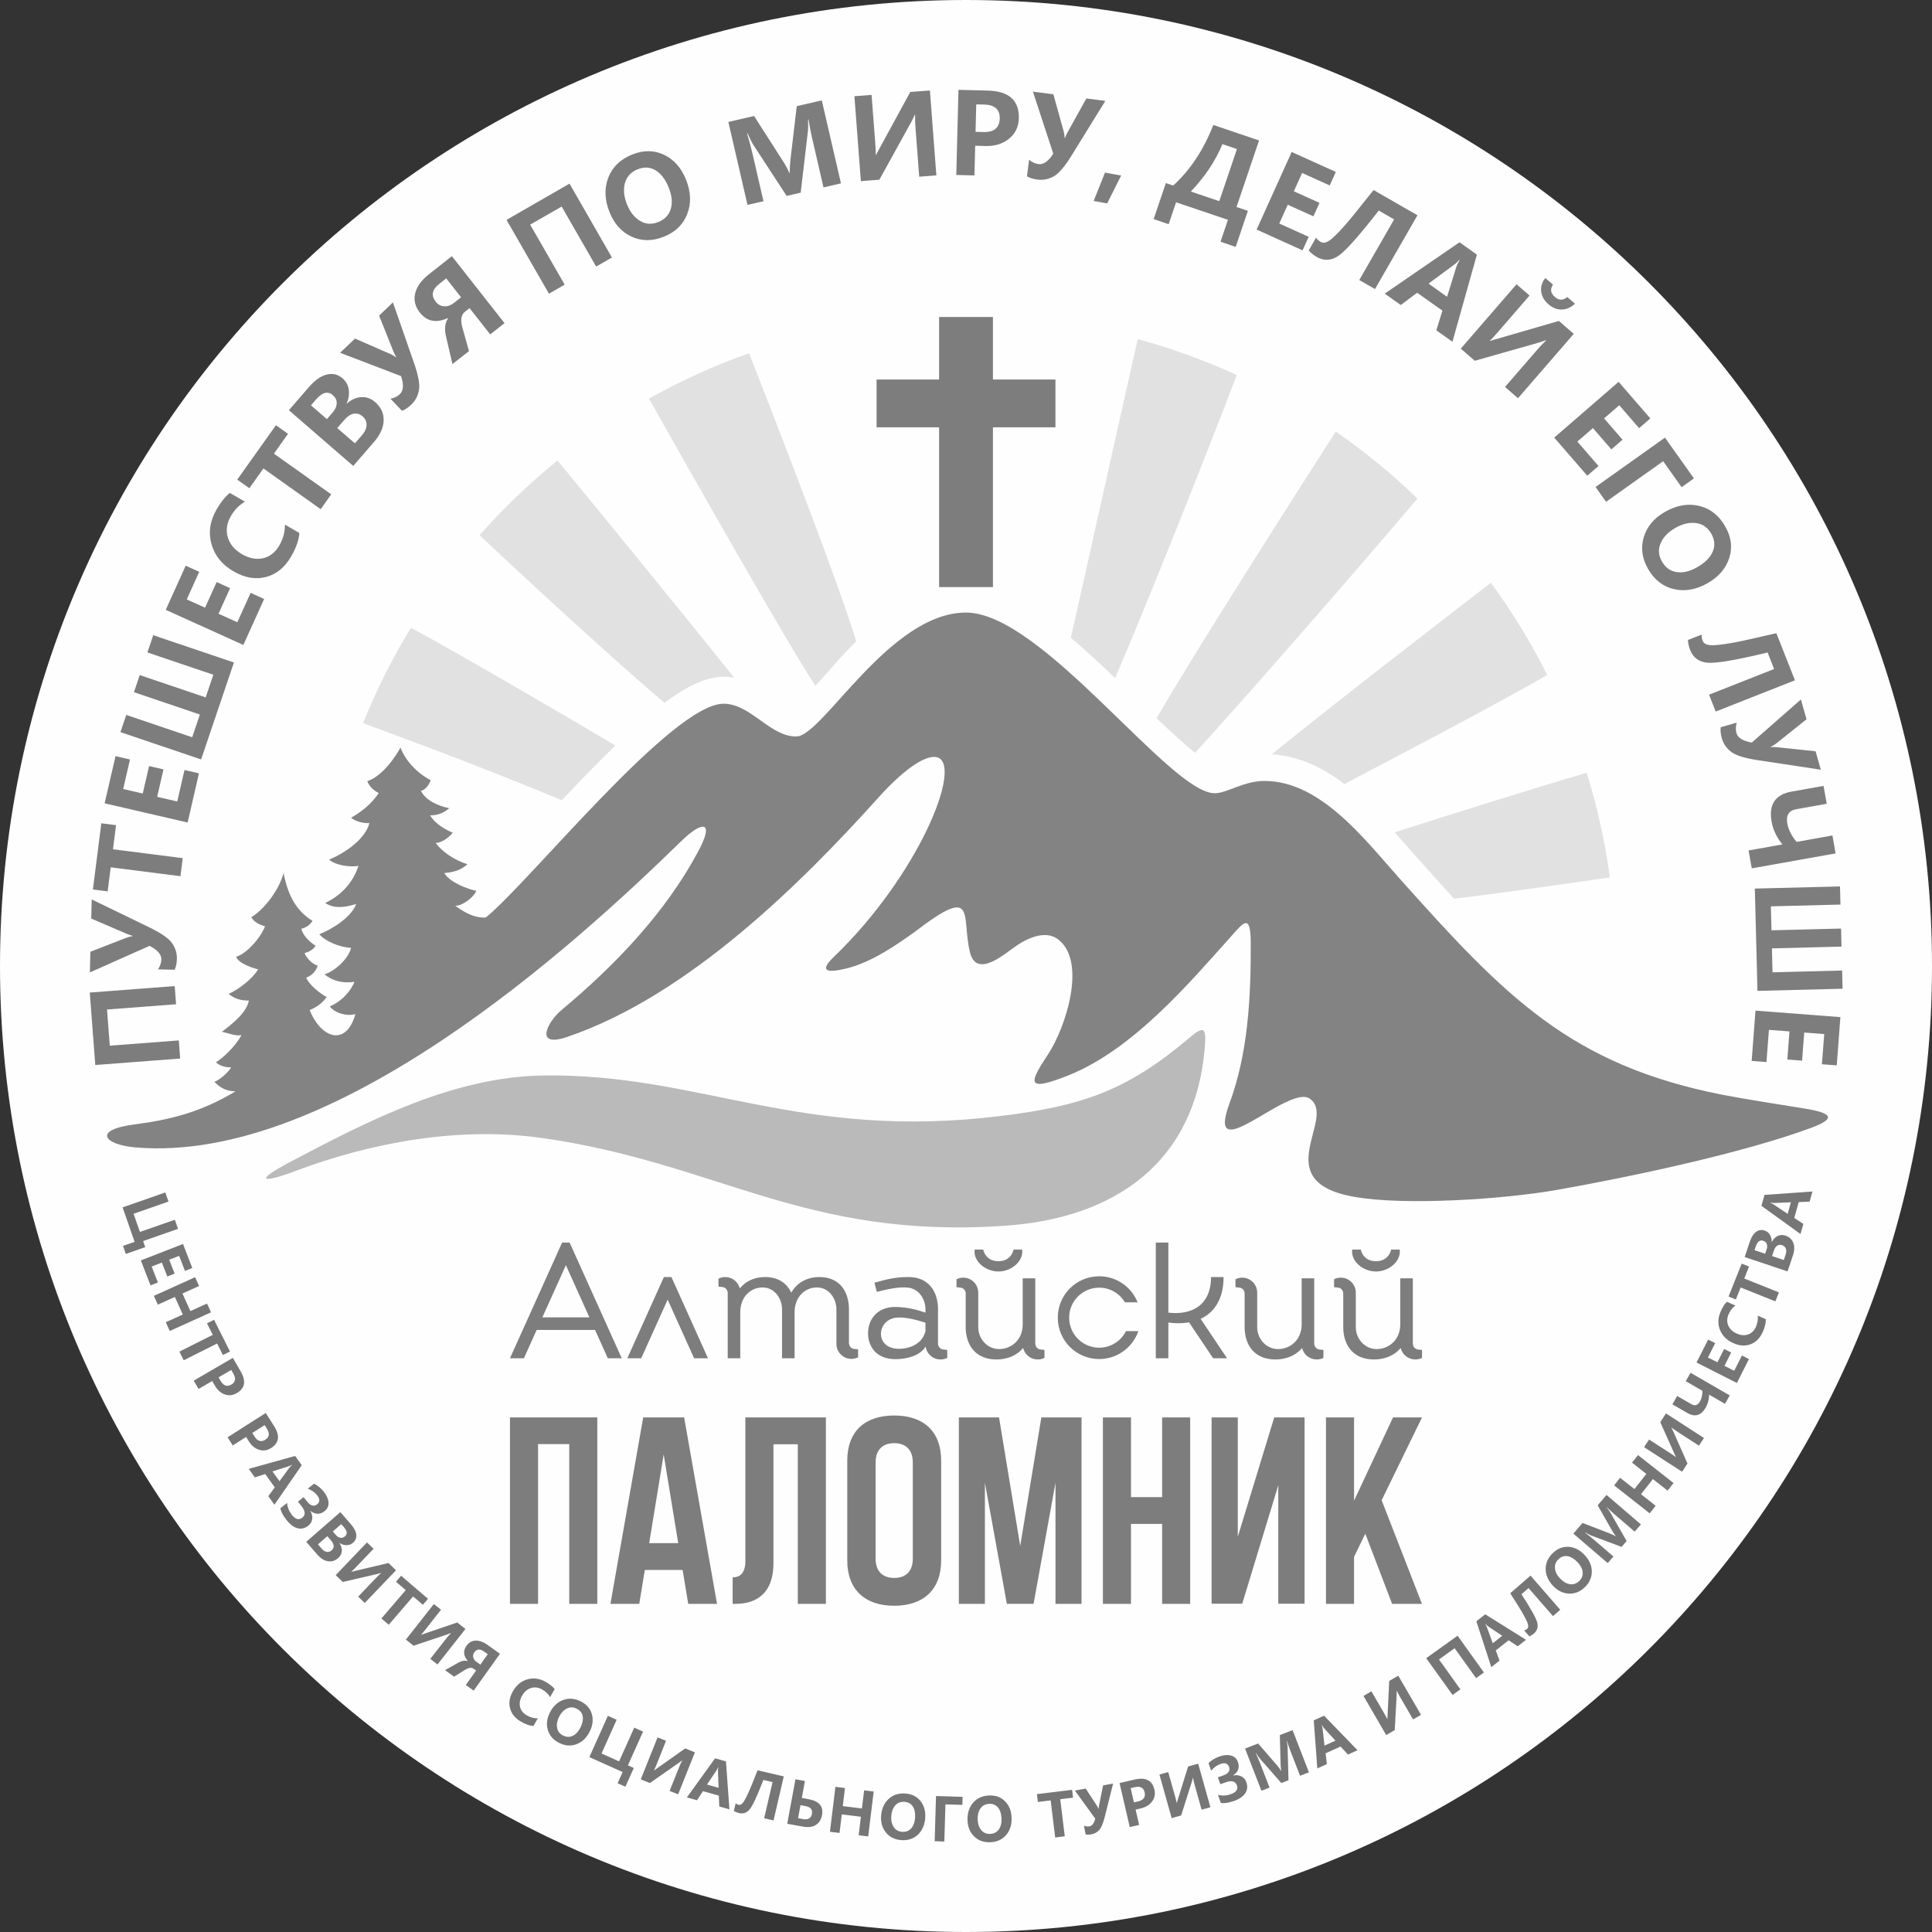 <svg width="50" height="50" viewBox="0 0 50 50" fill="none" xmlns="http://www.w3.org/2000/svg">
<rect x="0" y="0" width="50" height="50" fill="#333333" stroke="none"/>
<g clip-path="url(#clip0_28_90)">
<path fill-rule="evenodd" clip-rule="evenodd" d="M25 0C38.807 0 50 11.193 50 25C50 38.807 38.807 50 25 50C11.193 50 0 38.807 0 25C0 11.193 11.193 0 25 0Z" fill="#FEFEFE"/>
<path d="M4.521 25.52L4.557 25.99L2.77 26.126L2.841 27.062L4.628 26.926L4.663 27.395L2.466 27.562L2.323 25.687L4.521 25.52ZM2.374 23.277L3.87 24.003C4.175 24.151 4.371 24.288 4.456 24.413C4.541 24.537 4.581 24.671 4.578 24.814C4.575 24.93 4.555 25.024 4.52 25.097L4.088 25.087C4.144 25.004 4.174 24.919 4.176 24.83C4.179 24.701 4.077 24.584 3.869 24.479L2.326 25.166L2.339 24.632L3.265 24.271C3.31 24.253 3.369 24.238 3.441 24.225L3.441 24.222C3.39 24.209 3.334 24.19 3.272 24.164L2.361 23.772L2.374 23.277ZM3.003 21.355L2.924 21.979L4.729 22.209L4.67 22.676L2.865 22.446L2.786 23.069L2.404 23.02L2.622 21.307L3.003 21.355ZM5.149 20.014L4.856 21.286L2.708 20.79L2.99 19.569L3.364 19.655L3.188 20.419L3.694 20.536L3.858 19.826L4.231 19.912L4.067 20.622L4.587 20.742L4.775 19.928L5.149 20.014ZM6.054 17.145L5.205 19.654L3.117 18.947L3.268 18.502L4.974 19.08L5.173 18.492L3.467 17.914L3.616 17.471L5.323 18.049L5.521 17.462L3.815 16.885L3.966 16.439L6.054 17.145ZM6.836 15.502L6.298 16.691L4.29 15.783L4.806 14.64L5.156 14.799L4.833 15.513L5.307 15.727L5.607 15.063L5.955 15.221L5.655 15.884L6.142 16.104L6.486 15.343L6.836 15.502ZM7.748 13.793C7.736 13.971 7.666 14.172 7.538 14.396C7.372 14.684 7.155 14.862 6.885 14.932C6.616 15.002 6.337 14.955 6.05 14.79C5.748 14.616 5.556 14.38 5.473 14.081C5.389 13.782 5.433 13.483 5.605 13.184C5.712 12.998 5.826 12.855 5.947 12.757L6.34 12.983C6.19 13.069 6.069 13.194 5.975 13.357C5.867 13.544 5.841 13.727 5.896 13.908C5.951 14.088 6.075 14.234 6.267 14.345C6.454 14.452 6.636 14.486 6.811 14.446C6.986 14.405 7.126 14.295 7.23 14.114C7.328 13.944 7.376 13.765 7.374 13.578L7.748 13.793ZM7.454 11.227L7.089 11.74L8.572 12.794L8.3 13.178L6.817 12.123L6.453 12.635L6.14 12.412L7.141 11.005L7.454 11.227ZM9.142 12.059L7.476 10.616L7.989 10.024C8.146 9.842 8.301 9.732 8.455 9.694C8.609 9.655 8.747 9.688 8.869 9.794C8.959 9.873 9.012 9.971 9.027 10.091C9.042 10.211 9.023 10.329 8.969 10.444L8.973 10.447C9.088 10.344 9.213 10.287 9.346 10.278C9.479 10.269 9.6 10.311 9.708 10.405C9.859 10.536 9.933 10.694 9.929 10.879C9.925 11.063 9.843 11.249 9.681 11.435L9.142 12.059ZM8.048 10.49L8.46 10.847L8.606 10.678C8.677 10.597 8.712 10.516 8.714 10.435C8.716 10.355 8.682 10.286 8.612 10.225C8.484 10.114 8.34 10.153 8.178 10.339L8.048 10.49ZM8.728 11.078L9.185 11.474L9.367 11.264C9.445 11.174 9.485 11.086 9.487 10.999C9.489 10.912 9.454 10.837 9.38 10.773C9.309 10.712 9.233 10.691 9.151 10.707C9.069 10.724 8.988 10.778 8.908 10.871L8.728 11.078ZM10.169 7.826L10.716 9.397C10.828 9.718 10.869 9.953 10.842 10.101C10.814 10.249 10.748 10.373 10.645 10.471C10.561 10.552 10.48 10.604 10.403 10.631L10.106 10.319C10.204 10.3 10.285 10.261 10.349 10.199C10.443 10.11 10.453 9.955 10.38 9.734L8.802 9.13L9.188 8.762L10.098 9.16C10.143 9.179 10.195 9.21 10.256 9.252L10.258 9.25C10.231 9.205 10.204 9.151 10.179 9.089L9.811 8.168L10.169 7.826ZM13.057 8.363L12.687 8.654L12.152 7.974L12.032 8.069C11.935 8.145 11.913 8.28 11.966 8.475L12.137 9.087L11.709 9.422L11.543 8.706C11.497 8.512 11.515 8.354 11.596 8.236L11.592 8.23C11.291 8.37 11.048 8.321 10.862 8.085C10.742 7.931 10.703 7.766 10.745 7.59C10.788 7.414 10.909 7.248 11.108 7.092L11.695 6.63L13.057 8.363ZM11.932 7.694L11.548 7.205L11.371 7.344C11.182 7.493 11.15 7.647 11.275 7.806C11.334 7.881 11.407 7.922 11.494 7.927C11.582 7.933 11.668 7.902 11.755 7.834L11.932 7.694ZM15.837 6.664L15.429 6.899L14.536 5.346L13.721 5.814L14.614 7.367L14.207 7.601L13.109 5.691L14.739 4.753L15.837 6.664ZM15.773 5.487C15.646 5.165 15.637 4.867 15.745 4.591C15.853 4.316 16.061 4.118 16.369 3.996C16.662 3.881 16.937 3.885 17.192 4.009C17.448 4.134 17.636 4.35 17.757 4.656C17.883 4.975 17.892 5.271 17.784 5.543C17.677 5.816 17.473 6.011 17.172 6.129C16.878 6.245 16.602 6.243 16.342 6.123C16.082 6.002 15.893 5.79 15.773 5.487ZM16.223 5.282C16.302 5.481 16.414 5.625 16.56 5.714C16.706 5.803 16.863 5.814 17.031 5.748C17.202 5.68 17.311 5.567 17.359 5.408C17.407 5.249 17.39 5.068 17.309 4.863C17.225 4.649 17.112 4.499 16.971 4.411C16.829 4.324 16.674 4.313 16.506 4.38C16.334 4.447 16.224 4.564 16.176 4.73C16.128 4.896 16.144 5.08 16.223 5.282ZM21.312 4.85L21.011 3.546C20.983 3.426 20.954 3.274 20.924 3.089L20.913 3.091C20.917 3.235 20.916 3.332 20.91 3.383L20.722 4.986L20.358 5.07L19.482 3.727C19.461 3.695 19.416 3.603 19.348 3.453L19.335 3.456C19.389 3.633 19.436 3.813 19.478 3.994L19.759 5.208L19.345 5.303L18.85 3.156L19.515 3.002L20.278 4.193C20.341 4.292 20.391 4.386 20.427 4.477L20.437 4.475C20.438 4.351 20.444 4.242 20.455 4.149L20.62 2.747L21.268 2.598L21.764 4.745L21.312 4.85ZM24.233 4.539L23.789 4.573L23.694 3.323C23.684 3.193 23.68 3.076 23.683 2.971L23.673 2.972C23.66 3.007 23.63 3.069 23.582 3.159L22.758 4.651L22.279 4.688L22.112 2.49L22.556 2.456L22.652 3.709C22.663 3.86 22.667 3.962 22.662 4.014L22.668 4.013L23.558 2.38L24.066 2.342L24.233 4.539ZM25.238 3.772L25.218 4.54L24.749 4.528L24.805 2.325L25.563 2.344C26.111 2.358 26.379 2.597 26.367 3.061C26.361 3.287 26.274 3.466 26.105 3.598C25.936 3.73 25.728 3.79 25.479 3.778L25.238 3.772ZM25.265 2.701L25.247 3.412L25.45 3.417C25.726 3.424 25.867 3.308 25.873 3.067C25.879 2.833 25.745 2.713 25.473 2.706L25.265 2.701ZM28.606 2.611L27.732 4.026C27.554 4.315 27.398 4.495 27.266 4.567C27.133 4.639 26.996 4.666 26.854 4.648C26.739 4.634 26.647 4.605 26.578 4.562L26.633 4.134C26.709 4.198 26.79 4.236 26.879 4.247C27.007 4.263 27.134 4.173 27.259 3.977L26.732 2.372L27.261 2.44L27.527 3.397C27.54 3.443 27.549 3.503 27.555 3.577L27.558 3.578C27.576 3.528 27.601 3.474 27.633 3.415L28.115 2.548L28.606 2.611ZM29.016 4.542L28.654 5.264L28.304 5.201L28.597 4.467L29.016 4.542ZM31.98 6.389L31.587 6.256L31.779 5.689L30.437 5.235L30.245 5.802L29.857 5.67L30.172 4.738L30.362 4.802C30.804 4.4 31.15 3.877 31.401 3.234L32.584 3.635L32.001 5.357L32.295 5.457L31.98 6.389ZM31.555 5.206L32.012 3.857L31.636 3.73C31.461 4.157 31.189 4.566 30.82 4.957L31.555 5.206ZM33.71 6.479L32.521 5.941L33.429 3.933L34.571 4.449L34.413 4.799L33.699 4.476L33.485 4.95L34.149 5.25L33.991 5.598L33.327 5.298L33.107 5.785L33.869 6.129L33.71 6.479ZM35.585 7.481L35.178 7.247L36.08 5.678L35.682 5.449C35.174 6.103 34.826 6.493 34.639 6.621C34.452 6.748 34.264 6.758 34.075 6.649C33.993 6.602 33.925 6.546 33.869 6.482L34.058 6.153C34.099 6.202 34.138 6.238 34.177 6.26C34.205 6.276 34.236 6.283 34.27 6.281C34.304 6.279 34.349 6.261 34.405 6.225C34.461 6.19 34.553 6.104 34.682 5.968C34.81 5.831 34.952 5.665 35.107 5.47L35.548 4.918L36.684 5.571L35.585 7.481ZM37.589 8.845L37.172 8.548L37.33 8.04L36.677 7.576L36.252 7.894L35.837 7.599L37.772 6.27L38.222 6.59L37.589 8.845ZM37.45 7.681L37.688 6.913C37.703 6.864 37.732 6.805 37.772 6.736L37.762 6.729C37.72 6.778 37.673 6.822 37.622 6.858L36.971 7.34L37.45 7.681ZM39.286 10.306L38.95 10.014L39.77 9.067C39.855 8.968 39.936 8.883 40.012 8.811L40.005 8.804C39.971 8.82 39.906 8.842 39.808 8.871L38.168 9.337L37.805 9.023L39.248 7.357L39.585 7.648L38.762 8.598C38.663 8.713 38.593 8.787 38.553 8.82L38.557 8.824L40.344 8.306L40.729 8.64L39.286 10.306ZM40.76 7.859C40.655 7.958 40.541 8.009 40.419 8.011C40.295 8.013 40.18 7.967 40.072 7.873C39.965 7.78 39.902 7.671 39.886 7.546C39.871 7.421 39.906 7.304 39.993 7.195L40.192 7.367C40.112 7.483 40.129 7.589 40.24 7.685C40.348 7.779 40.455 7.779 40.561 7.687L40.76 7.859ZM41.078 12.311L40.224 11.325L41.89 9.882L42.71 10.829L42.42 11.081L41.907 10.488L41.514 10.828L41.991 11.379L41.702 11.63L41.225 11.079L40.822 11.428L41.369 12.06L41.078 12.311ZM43.52 12.608L43.042 11.936L41.565 12.986L41.293 12.603L43.089 11.326L43.839 12.381L43.52 12.608ZM43.086 13.249C43.385 13.077 43.679 13.024 43.968 13.091C44.256 13.158 44.483 13.334 44.647 13.621C44.805 13.894 44.84 14.166 44.754 14.437C44.668 14.708 44.482 14.926 44.197 15.09C43.899 15.261 43.608 15.313 43.323 15.247C43.038 15.181 42.815 15.007 42.654 14.727C42.496 14.453 42.458 14.179 42.54 13.905C42.621 13.63 42.803 13.411 43.086 13.249ZM43.355 13.664C43.168 13.771 43.043 13.903 42.976 14.061C42.909 14.218 42.921 14.375 43.011 14.531C43.103 14.691 43.231 14.783 43.395 14.806C43.559 14.83 43.736 14.787 43.927 14.677C44.126 14.563 44.259 14.43 44.325 14.277C44.39 14.124 44.378 13.969 44.288 13.812C44.196 13.652 44.065 13.56 43.893 13.537C43.722 13.514 43.543 13.556 43.355 13.664ZM44.402 18.415L44.23 17.978L45.914 17.314L45.745 16.886C44.941 17.081 44.425 17.169 44.199 17.152C43.974 17.135 43.821 17.025 43.741 16.822C43.707 16.734 43.687 16.648 43.684 16.563L44.037 16.424C44.038 16.487 44.047 16.54 44.063 16.582C44.075 16.611 44.095 16.636 44.123 16.656C44.151 16.676 44.197 16.689 44.263 16.696C44.329 16.704 44.455 16.694 44.64 16.668C44.826 16.641 45.04 16.6 45.283 16.544L45.972 16.387L46.453 17.606L44.402 18.415ZM47.123 19.92L45.479 19.671C45.143 19.62 44.915 19.548 44.797 19.454C44.679 19.361 44.6 19.245 44.561 19.107C44.529 18.996 44.52 18.9 44.533 18.82L44.947 18.702C44.918 18.797 44.915 18.887 44.94 18.973C44.975 19.097 45.108 19.178 45.337 19.217L46.607 18.102L46.753 18.615L45.976 19.235C45.938 19.266 45.887 19.298 45.821 19.332L45.822 19.335C45.875 19.332 45.935 19.333 46.001 19.34L46.987 19.443L47.123 19.92ZM45.336 22.473L45.253 22.01L46.127 21.854C45.978 21.667 45.885 21.471 45.849 21.266C45.769 20.822 45.942 20.562 46.367 20.486L47.193 20.339L47.276 20.801L46.489 20.942C46.295 20.976 46.218 21.099 46.255 21.309C46.285 21.475 46.365 21.634 46.497 21.788L47.423 21.622L47.505 22.086L45.336 22.473ZM45.483 25.644L45.415 22.996L47.619 22.941L47.631 23.41L45.83 23.456L45.846 24.076L47.647 24.031L47.658 24.498L45.857 24.544L45.873 25.163L47.674 25.117L47.686 25.588L45.483 25.644ZM45.333 27.457L45.432 26.155L47.629 26.323L47.535 27.572L47.151 27.543L47.211 26.762L46.693 26.722L46.638 27.449L46.256 27.42L46.311 26.693L45.779 26.653L45.716 27.486L45.333 27.457Z" fill="#7D7D7D"/>
<path d="M3.256 32.452L3.184 32.243L3.484 32.139L3.173 31.247L4.278 30.861L4.361 31.097L3.457 31.412L3.621 31.883L4.525 31.567L4.607 31.803L3.704 32.119L3.759 32.276L3.256 32.452ZM3.895 33.265L3.645 32.619L4.736 32.195L4.977 32.816L4.787 32.89L4.636 32.502L4.379 32.601L4.519 32.962L4.33 33.036L4.189 32.675L3.925 32.778L4.086 33.191L3.895 33.265ZM4.394 34.446L4.291 34.219L4.731 34.02L4.525 33.565L4.085 33.764L3.982 33.537L5.049 33.054L5.152 33.281L4.722 33.476L4.927 33.931L5.358 33.736L5.461 33.963L4.394 34.446ZM5.769 35.068L5.619 34.77L4.755 35.204L4.643 34.98L5.507 34.546L5.357 34.248L5.54 34.157L5.952 34.977L5.769 35.068ZM5.492 35.741L5.139 35.946L5.013 35.731L6.026 35.142L6.228 35.491C6.375 35.743 6.341 35.93 6.127 36.054C6.024 36.115 5.918 36.125 5.812 36.085C5.705 36.046 5.62 35.968 5.556 35.852L5.492 35.741ZM5.984 35.455L5.657 35.645L5.711 35.739C5.785 35.866 5.877 35.897 5.987 35.833C6.095 35.77 6.112 35.676 6.039 35.551L5.984 35.455ZM6.368 37.188L6.024 37.408L5.89 37.197L6.877 36.568L7.094 36.908C7.25 37.154 7.225 37.343 7.016 37.475C6.915 37.54 6.81 37.554 6.702 37.519C6.594 37.484 6.506 37.41 6.437 37.297L6.368 37.188ZM6.848 36.882L6.529 37.086L6.587 37.177C6.666 37.3 6.759 37.328 6.867 37.259C6.972 37.193 6.985 37.098 6.907 36.975L6.848 36.882ZM7.102 38.942L6.944 38.721L7.111 38.493L6.863 38.148L6.595 38.234L6.437 38.014L7.638 37.68L7.809 37.919L7.102 38.942ZM7.233 38.333L7.485 37.989C7.501 37.967 7.526 37.942 7.558 37.914L7.554 37.909C7.524 37.926 7.494 37.94 7.461 37.95L7.051 38.08L7.233 38.333ZM7.43 38.896C7.439 39.008 7.48 39.11 7.553 39.203C7.646 39.321 7.736 39.346 7.823 39.278C7.912 39.208 7.905 39.108 7.802 38.978L7.711 38.862L7.859 38.746L7.945 38.856C8.037 38.972 8.124 38.998 8.207 38.932C8.283 38.872 8.283 38.793 8.205 38.694C8.15 38.625 8.07 38.568 7.965 38.526L8.128 38.397C8.224 38.446 8.31 38.517 8.385 38.612C8.457 38.704 8.496 38.795 8.502 38.886C8.507 38.976 8.474 39.05 8.4 39.108C8.282 39.201 8.16 39.199 8.035 39.103L8.032 39.105C8.073 39.175 8.089 39.245 8.08 39.313C8.071 39.381 8.038 39.438 7.98 39.483C7.891 39.554 7.796 39.576 7.698 39.55C7.599 39.523 7.504 39.451 7.412 39.334C7.322 39.22 7.27 39.12 7.257 39.033L7.43 38.896ZM7.925 39.902L8.808 39.134L9.081 39.447C9.165 39.544 9.211 39.634 9.22 39.717C9.228 39.801 9.201 39.871 9.136 39.928C9.088 39.969 9.032 39.989 8.968 39.989C8.904 39.988 8.843 39.969 8.787 39.932L8.785 39.934C8.831 40.002 8.851 40.071 8.846 40.142C8.841 40.213 8.809 40.273 8.752 40.323C8.672 40.393 8.583 40.42 8.486 40.404C8.389 40.389 8.298 40.331 8.212 40.233L7.925 39.902ZM8.831 39.444L8.613 39.634L8.691 39.724C8.728 39.767 8.768 39.791 8.81 39.798C8.852 39.805 8.891 39.792 8.928 39.76C8.996 39.701 8.987 39.623 8.901 39.524L8.831 39.444ZM8.471 39.757L8.229 39.968L8.326 40.08C8.367 40.128 8.411 40.155 8.456 40.163C8.501 40.17 8.544 40.157 8.583 40.123C8.62 40.091 8.637 40.052 8.635 40.008C8.632 39.963 8.61 39.917 8.567 39.867L8.471 39.757ZM9.44 41.484L9.269 41.321L9.729 40.84C9.777 40.79 9.822 40.746 9.864 40.71L9.861 40.706C9.842 40.714 9.807 40.724 9.754 40.737L8.872 40.941L8.688 40.764L9.497 39.918L9.668 40.082L9.207 40.564C9.151 40.622 9.112 40.66 9.09 40.676L9.092 40.678L10.054 40.451L10.249 40.639L9.44 41.484ZM10.944 41.532L10.691 41.315L10.061 42.048L9.871 41.886L10.501 41.152L10.248 40.935L10.381 40.78L11.077 41.377L10.944 41.532ZM11.322 43.077L11.136 42.931L11.548 42.407C11.591 42.353 11.631 42.306 11.67 42.266L11.666 42.263C11.648 42.271 11.614 42.285 11.563 42.303L10.704 42.591L10.504 42.433L11.228 41.513L11.414 41.659L11.001 42.184C10.951 42.247 10.916 42.288 10.896 42.307L10.898 42.309L11.834 41.99L12.046 42.157L11.322 43.077ZM12.259 43.753L12.055 43.608L12.322 43.234L12.256 43.187C12.202 43.148 12.13 43.157 12.039 43.213L11.752 43.392L11.518 43.224L11.857 43.032C11.95 42.98 12.033 42.966 12.105 42.989L12.108 42.986C11.992 42.854 11.98 42.723 12.073 42.593C12.133 42.508 12.211 42.464 12.307 42.459C12.403 42.455 12.506 42.491 12.616 42.569L12.939 42.8L12.259 43.753ZM12.432 43.08L12.623 42.811L12.526 42.741C12.422 42.667 12.339 42.674 12.276 42.761C12.247 42.803 12.237 42.846 12.247 42.891C12.258 42.937 12.286 42.976 12.334 43.01L12.432 43.08ZM13.804 44.669C13.71 44.663 13.603 44.625 13.484 44.557C13.332 44.468 13.237 44.353 13.2 44.21C13.163 44.066 13.188 43.919 13.276 43.767C13.369 43.606 13.494 43.504 13.654 43.46C13.812 43.416 13.971 43.44 14.13 43.531C14.229 43.589 14.304 43.649 14.356 43.713L14.236 43.922C14.19 43.843 14.124 43.778 14.037 43.728C13.938 43.67 13.841 43.656 13.745 43.685C13.649 43.715 13.572 43.78 13.513 43.882C13.455 43.981 13.437 44.078 13.458 44.171C13.48 44.264 13.538 44.339 13.634 44.394C13.725 44.446 13.82 44.472 13.919 44.471L13.804 44.669ZM14.23 44.322C14.313 44.158 14.428 44.049 14.576 43.995C14.723 43.941 14.876 43.953 15.033 44.033C15.182 44.108 15.277 44.219 15.318 44.364C15.358 44.51 15.339 44.66 15.26 44.816C15.178 44.979 15.063 45.087 14.917 45.141C14.771 45.194 14.622 45.182 14.469 45.105C14.319 45.029 14.222 44.918 14.178 44.773C14.135 44.627 14.152 44.477 14.23 44.322ZM14.47 44.428C14.419 44.53 14.401 44.625 14.418 44.715C14.434 44.804 14.485 44.87 14.57 44.914C14.658 44.958 14.741 44.961 14.821 44.924C14.901 44.887 14.967 44.816 15.02 44.712C15.075 44.603 15.095 44.505 15.08 44.418C15.065 44.331 15.014 44.266 14.928 44.222C14.841 44.178 14.756 44.175 14.673 44.215C14.59 44.254 14.523 44.325 14.47 44.428ZM16.185 46.24L15.984 46.15L16.114 45.86L15.252 45.474L15.732 44.405L15.959 44.507L15.568 45.38L16.022 45.584L16.414 44.711L16.642 44.814L16.25 45.687L16.403 45.755L16.185 46.24ZM17.55 46.437L17.33 46.349L17.577 45.73C17.603 45.666 17.628 45.61 17.654 45.56L17.649 45.558C17.635 45.572 17.606 45.594 17.562 45.626L16.82 46.145L16.583 46.05L17.018 44.963L17.237 45.051L16.99 45.671C16.96 45.746 16.938 45.795 16.923 45.819L16.926 45.82L17.733 45.249L17.984 45.35L17.55 46.437ZM18.877 46.825L18.615 46.752L18.603 46.47L18.193 46.355L18.038 46.59L17.777 46.517L18.506 45.505L18.788 45.584L18.877 46.825ZM18.598 46.269L18.58 45.842C18.578 45.815 18.582 45.78 18.59 45.739L18.583 45.736C18.571 45.769 18.556 45.799 18.537 45.827L18.297 46.184L18.598 46.269ZM20.019 47.113L19.776 47.056L19.994 46.12L19.756 46.065C19.598 46.475 19.481 46.727 19.406 46.821C19.33 46.914 19.236 46.948 19.123 46.922C19.074 46.91 19.031 46.892 18.993 46.868L19.038 46.672C19.067 46.691 19.092 46.703 19.115 46.709C19.132 46.712 19.149 46.711 19.166 46.705C19.183 46.699 19.203 46.682 19.226 46.656C19.249 46.629 19.282 46.571 19.327 46.482C19.372 46.393 19.418 46.287 19.467 46.164L19.606 45.815L20.284 45.973L20.019 47.113ZM20.374 47.199L20.586 46.047L20.831 46.092L20.751 46.53L20.925 46.562C21.199 46.612 21.315 46.75 21.274 46.974C21.252 47.092 21.198 47.177 21.112 47.231C21.026 47.284 20.916 47.298 20.782 47.273L20.374 47.199ZM20.716 46.717L20.654 47.054L20.78 47.078C20.914 47.102 20.992 47.057 21.013 46.943C21.033 46.833 20.977 46.765 20.846 46.741L20.716 46.717ZM22.469 47.526L22.222 47.496L22.28 47.017L21.785 46.956L21.727 47.436L21.479 47.406L21.621 46.243L21.868 46.274L21.811 46.742L22.306 46.803L22.364 46.334L22.611 46.364L22.469 47.526ZM22.803 46.99C22.817 46.807 22.882 46.663 22.998 46.556C23.113 46.449 23.259 46.403 23.434 46.416C23.601 46.429 23.731 46.495 23.824 46.613C23.917 46.732 23.957 46.879 23.944 47.053C23.93 47.235 23.866 47.379 23.752 47.484C23.637 47.589 23.495 47.635 23.323 47.622C23.156 47.609 23.024 47.544 22.928 47.426C22.832 47.309 22.79 47.163 22.803 46.99ZM23.066 46.996C23.057 47.111 23.078 47.205 23.127 47.281C23.176 47.358 23.248 47.399 23.344 47.407C23.442 47.414 23.52 47.385 23.58 47.321C23.639 47.256 23.673 47.165 23.682 47.048C23.691 46.926 23.672 46.828 23.625 46.754C23.578 46.679 23.506 46.639 23.41 46.631C23.313 46.624 23.233 46.654 23.171 46.722C23.11 46.79 23.075 46.882 23.066 46.996ZM24.906 46.71L24.468 46.697L24.439 47.659L24.189 47.651L24.224 46.481L24.912 46.502L24.906 46.71ZM25.039 47.104C25.034 46.921 25.083 46.77 25.186 46.652C25.29 46.533 25.43 46.472 25.605 46.467C25.773 46.461 25.909 46.513 26.014 46.621C26.12 46.729 26.175 46.871 26.18 47.046C26.186 47.228 26.137 47.378 26.035 47.494C25.932 47.611 25.795 47.672 25.623 47.677C25.455 47.682 25.317 47.632 25.209 47.525C25.101 47.418 25.044 47.278 25.039 47.104ZM25.301 47.083C25.305 47.197 25.335 47.289 25.392 47.36C25.449 47.43 25.525 47.464 25.621 47.461C25.719 47.458 25.794 47.421 25.846 47.35C25.898 47.279 25.923 47.186 25.919 47.069C25.916 46.947 25.886 46.851 25.831 46.782C25.776 46.713 25.701 46.68 25.604 46.683C25.507 46.686 25.431 46.724 25.377 46.798C25.323 46.873 25.298 46.967 25.301 47.083ZM27.771 46.523L27.439 46.564L27.556 47.523L27.308 47.554L27.191 46.594L26.86 46.635L26.835 46.432L27.746 46.321L27.771 46.523ZM28.807 46.158L28.592 47.016C28.549 47.191 28.499 47.307 28.444 47.365C28.388 47.423 28.323 47.459 28.248 47.472C28.187 47.483 28.136 47.484 28.095 47.473L28.053 47.248C28.102 47.268 28.149 47.274 28.196 47.265C28.264 47.253 28.313 47.187 28.345 47.067L27.819 46.34L28.098 46.288L28.387 46.73C28.401 46.752 28.416 46.781 28.43 46.817L28.432 46.817C28.433 46.789 28.437 46.757 28.444 46.722L28.548 46.206L28.807 46.158ZM29.389 46.832L29.481 47.229L29.238 47.285L28.974 46.145L29.367 46.054C29.651 45.989 29.82 46.076 29.876 46.316C29.903 46.433 29.882 46.537 29.812 46.627C29.743 46.717 29.643 46.776 29.514 46.803L29.389 46.832ZM29.261 46.277L29.346 46.645L29.451 46.621C29.594 46.588 29.651 46.509 29.623 46.385C29.595 46.264 29.51 46.22 29.368 46.252L29.261 46.277ZM31.325 46.771L31.097 46.835L30.918 46.194C30.899 46.127 30.884 46.067 30.875 46.012L30.87 46.013C30.867 46.032 30.857 46.068 30.842 46.12L30.568 46.984L30.323 47.053L30.006 45.925L30.234 45.861L30.415 46.504C30.436 46.581 30.449 46.634 30.452 46.661L30.455 46.66L30.748 45.717L31.009 45.644L31.325 46.771ZM31.521 46.45C31.63 46.479 31.74 46.474 31.851 46.434C31.994 46.385 32.047 46.308 32.01 46.203C31.973 46.097 31.876 46.071 31.72 46.126L31.581 46.175L31.519 45.997L31.651 45.951C31.79 45.902 31.843 45.828 31.808 45.728C31.776 45.636 31.701 45.611 31.582 45.653C31.499 45.682 31.419 45.739 31.345 45.825L31.276 45.629C31.354 45.553 31.449 45.496 31.564 45.456C31.673 45.418 31.772 45.41 31.86 45.434C31.947 45.458 32.007 45.514 32.038 45.602C32.087 45.745 32.045 45.859 31.913 45.946L31.914 45.949C31.994 45.934 32.065 45.942 32.127 45.972C32.188 46.003 32.231 46.053 32.255 46.122C32.293 46.23 32.283 46.326 32.226 46.41C32.169 46.495 32.07 46.562 31.93 46.611C31.793 46.658 31.681 46.675 31.594 46.66L31.521 46.45ZM33.645 45.957L33.388 45.294C33.365 45.233 33.338 45.156 33.308 45.06L33.302 45.063C33.316 45.138 33.322 45.189 33.323 45.216L33.346 46.073L33.161 46.145L32.599 45.505C32.585 45.49 32.554 45.446 32.507 45.372L32.5 45.374C32.542 45.463 32.581 45.554 32.617 45.646L32.856 46.263L32.646 46.345L32.222 45.253L32.561 45.122L33.052 45.69C33.093 45.737 33.126 45.783 33.152 45.828L33.157 45.827C33.148 45.761 33.143 45.704 33.142 45.654L33.122 44.904L33.452 44.776L33.875 45.868L33.645 45.957ZM35.133 45.296L34.885 45.408L34.694 45.2L34.307 45.375L34.339 45.655L34.092 45.767L34 44.523L34.267 44.402L35.133 45.296ZM34.561 45.048L34.273 44.733C34.254 44.713 34.235 44.685 34.214 44.648L34.208 44.651C34.219 44.683 34.227 44.716 34.23 44.749L34.277 45.177L34.561 45.048ZM36.776 44.38L36.571 44.498L36.236 43.923C36.202 43.863 36.173 43.808 36.15 43.757L36.145 43.76C36.147 43.779 36.147 43.816 36.145 43.87L36.096 44.775L35.875 44.903L35.287 43.891L35.492 43.771L35.827 44.349C35.867 44.418 35.893 44.466 35.902 44.492L35.905 44.49L35.953 43.503L36.187 43.367L36.776 44.38ZM38.404 43.284L38.201 43.429L37.646 42.656L37.241 42.947L37.795 43.72L37.593 43.866L36.91 42.914L37.722 42.332L38.404 43.284ZM39.493 42.438L39.279 42.606L39.044 42.45L38.71 42.713L38.808 42.977L38.595 43.145L38.208 41.959L38.438 41.778L39.493 42.438ZM38.878 42.334L38.523 42.098C38.5 42.083 38.474 42.06 38.445 42.029L38.44 42.033C38.459 42.062 38.474 42.092 38.485 42.124L38.633 42.528L38.878 42.334ZM40.379 41.661L40.191 41.825L39.559 41.099L39.375 41.259C39.615 41.628 39.751 41.87 39.782 41.986C39.814 42.102 39.786 42.199 39.698 42.275C39.661 42.307 39.621 42.332 39.579 42.349L39.447 42.197C39.478 42.185 39.503 42.171 39.521 42.156C39.534 42.145 39.543 42.13 39.548 42.112C39.553 42.095 39.551 42.07 39.543 42.035C39.535 42.001 39.508 41.94 39.462 41.852C39.416 41.763 39.357 41.663 39.286 41.552L39.085 41.234L39.61 40.777L40.379 41.661ZM40.193 41.042C40.067 40.908 40.003 40.763 40.002 40.606C40.001 40.449 40.064 40.31 40.191 40.189C40.313 40.074 40.449 40.022 40.599 40.032C40.75 40.043 40.886 40.112 41.006 40.239C41.131 40.371 41.195 40.515 41.196 40.67C41.197 40.826 41.135 40.962 41.011 41.081C40.889 41.197 40.752 41.25 40.6 41.242C40.448 41.234 40.313 41.168 40.193 41.042ZM40.374 40.851C40.453 40.934 40.537 40.983 40.626 40.998C40.716 41.013 40.795 40.986 40.865 40.921C40.936 40.854 40.967 40.776 40.959 40.688C40.951 40.6 40.907 40.514 40.827 40.43C40.743 40.341 40.657 40.289 40.57 40.274C40.483 40.259 40.405 40.285 40.335 40.351C40.264 40.418 40.233 40.497 40.242 40.589C40.251 40.68 40.295 40.768 40.374 40.851ZM42.306 39.639L41.767 39.176C41.717 39.133 41.657 39.077 41.585 39.008L41.581 39.012C41.629 39.072 41.659 39.114 41.672 39.138L42.097 39.882L41.967 40.033L41.17 39.735C41.151 39.727 41.103 39.703 41.026 39.66L41.021 39.665C41.1 39.724 41.177 39.786 41.252 39.85L41.755 40.281L41.608 40.453L40.719 39.69L40.956 39.414L41.657 39.684C41.715 39.706 41.766 39.73 41.81 39.758L41.814 39.754C41.775 39.701 41.744 39.652 41.719 39.609L41.348 38.957L41.578 38.689L42.467 39.452L42.306 39.639ZM43.311 38.381L43.157 38.577L42.777 38.278L42.469 38.67L42.848 38.969L42.694 39.165L41.774 38.441L41.928 38.245L42.299 38.537L42.608 38.145L42.237 37.853L42.391 37.657L43.311 38.381ZM44.098 37.215L43.969 37.413L43.41 37.052C43.352 37.014 43.301 36.978 43.258 36.944L43.255 36.948C43.266 36.964 43.282 36.997 43.305 37.047L43.671 37.875L43.533 38.089L42.549 37.453L42.678 37.255L43.239 37.617C43.306 37.661 43.35 37.692 43.371 37.711L43.372 37.708L42.968 36.806L43.115 36.579L44.098 37.215ZM44.766 36.113L44.641 36.33L44.232 36.094C44.229 36.221 44.199 36.332 44.144 36.428C44.025 36.635 43.865 36.682 43.667 36.567L43.281 36.344L43.405 36.128L43.773 36.34C43.864 36.393 43.937 36.37 43.994 36.271C44.039 36.194 44.06 36.101 44.059 35.994L43.627 35.744L43.752 35.528L44.766 36.113ZM45.263 35.173L44.95 35.791L43.906 35.262L44.207 34.668L44.389 34.76L44.201 35.132L44.447 35.256L44.621 34.911L44.803 35.003L44.628 35.348L44.881 35.476L45.081 35.081L45.263 35.173ZM45.699 34.142C45.702 34.236 45.676 34.346 45.62 34.471C45.548 34.632 45.443 34.738 45.303 34.79C45.165 34.841 45.015 34.831 44.855 34.759C44.686 34.683 44.572 34.568 44.512 34.415C44.452 34.261 44.459 34.101 44.534 33.934C44.581 33.829 44.633 33.748 44.692 33.69L44.912 33.788C44.837 33.842 44.78 33.914 44.739 34.006C44.692 34.11 44.688 34.208 44.726 34.301C44.765 34.393 44.838 34.464 44.946 34.512C45.05 34.559 45.148 34.567 45.239 34.536C45.329 34.506 45.397 34.44 45.443 34.339C45.485 34.243 45.501 34.147 45.49 34.048L45.699 34.142ZM45.265 32.778L45.141 33.088L46.039 33.447L45.946 33.679L45.048 33.32L44.924 33.63L44.735 33.554L45.075 32.702L45.265 32.778ZM46.262 32.904L45.152 32.532L45.284 32.138C45.325 32.017 45.379 31.931 45.447 31.881C45.515 31.831 45.589 31.82 45.67 31.847C45.731 31.867 45.776 31.905 45.808 31.961C45.84 32.017 45.854 32.078 45.851 32.146L45.853 32.147C45.889 32.073 45.939 32.02 46.002 31.988C46.066 31.957 46.134 31.953 46.206 31.977C46.307 32.011 46.375 32.074 46.41 32.165C46.446 32.257 46.443 32.365 46.401 32.489L46.262 32.904ZM45.407 32.355L45.682 32.447L45.72 32.334C45.738 32.28 45.739 32.233 45.724 32.194C45.709 32.154 45.678 32.126 45.631 32.111C45.546 32.082 45.483 32.13 45.441 32.254L45.407 32.355ZM45.861 32.507L46.165 32.609L46.212 32.468C46.232 32.408 46.234 32.357 46.217 32.314C46.201 32.271 46.168 32.241 46.119 32.225C46.072 32.209 46.031 32.214 45.993 32.238C45.956 32.263 45.927 32.306 45.907 32.368L45.861 32.507ZM46.906 30.836L46.833 31.098L46.551 31.11L46.435 31.52L46.671 31.675L46.597 31.936L45.586 31.207L45.665 30.924L46.906 30.836ZM46.349 31.115L45.922 31.133C45.895 31.134 45.861 31.131 45.819 31.123L45.817 31.13C45.849 31.142 45.879 31.157 45.907 31.176L46.265 31.415L46.349 31.115Z" fill="#767676"/>
<path fill-rule="evenodd" clip-rule="evenodd" d="M24.304 8.204H25.697V9.822H27.315V11.059H25.697V15.194H24.304V11.059H22.686V9.822H24.304V8.204Z" fill="#7D7D7D"/>
<path fill-rule="evenodd" clip-rule="evenodd" d="M32.007 9.706C31.169 11.91 29.677 15.646 28.86 17.549C28.541 17.245 28.147 16.869 27.713 16.507C28.059 14.987 28.941 10.998 29.445 8.775C30.33 9.017 31.186 9.329 32.007 9.706ZM34.569 11.167C35.321 11.688 36.028 12.268 36.684 12.902C35.068 14.81 32.155 18.147 30.928 19.483C30.632 19.242 30.271 18.911 29.931 18.588C30.892 16.932 33.287 13.165 34.569 11.167ZM38.585 15.082C39.134 15.833 39.622 16.631 40.043 17.469C38.736 18.224 36.047 19.631 34.794 20.29C34.24 19.869 33.623 19.567 32.913 19.521C34.491 18.24 37.419 15.977 38.585 15.082ZM41.064 20C41.336 20.874 41.537 21.779 41.664 22.707C40.335 22.901 38.416 23.174 37.63 23.257C37.34 22.941 37.041 22.608 36.725 22.254C36.521 22.025 36.311 21.782 36.093 21.54C37.555 21.075 39.656 20.409 41.064 20ZM9.396 18.713C9.742 17.854 10.157 17.029 10.635 16.246C12.013 16.99 15.084 18.789 15.927 19.295C15.639 19.572 15.358 19.857 15.084 20.139C14.901 20.328 14.72 20.518 14.539 20.709C11.764 19.562 10.049 18.967 9.396 18.713ZM12.409 13.85C13.027 13.152 13.703 12.505 14.429 11.918C15.585 13.322 17.706 15.92 19.003 17.539C18.919 17.524 18.831 17.516 18.74 17.515C18.21 17.51 17.647 17.853 17.198 18.19C15.879 17.077 13.461 14.84 12.409 13.85ZM16.794 10.316C17.618 9.854 18.485 9.46 19.387 9.141C20.168 11.142 21.734 15.176 22.158 16.596C22.082 16.671 22.008 16.748 21.935 16.824C21.756 17.013 21.584 17.207 21.414 17.404C21.31 17.518 21.206 17.634 21.102 17.748C20.413 16.71 17.86 12.209 16.794 10.316Z" fill="#E1E1E1"/>
<path fill-rule="evenodd" clip-rule="evenodd" d="M25.903 28.881C20.689 29.525 18.133 27.783 14.083 27.833C11.766 27.862 9.601 28.967 7.539 30.055C6.513 30.597 6.816 30.617 7.626 30.312C9.65 29.55 11.901 29.157 13.993 29.447C18.569 30.085 20.795 32.086 26.025 31.721C28.878 31.521 30.927 30.068 31.178 27.134C31.228 26.563 31.154 26.543 30.761 26.875C29.154 28.232 27.999 28.622 25.903 28.881Z" fill="#BABABA"/>
<path fill-rule="evenodd" clip-rule="evenodd" d="M40.279 30.797C42.205 30.458 45.118 29.838 46.865 29.191C47.465 28.969 47.495 28.817 46.711 28.69C46.181 28.605 45.102 28.436 44.586 28.334C40.639 27.56 38.946 25.788 36.205 22.718C35.31 21.715 34.173 20.211 32.726 20.211C32.184 20.211 31.769 20.522 31.445 20.529C30.297 20.556 26.975 15.85 24.998 15.853C23.021 15.856 21.294 19.042 20.617 19.059C19.935 19.076 19.436 18.219 18.733 18.212C17.405 18.199 13.718 22.815 12.573 23.745C12.249 23.766 11.968 23.575 11.782 23.44C11.975 23.45 12.287 23.196 12.323 23.051C12.14 23.024 11.634 22.838 11.499 22.594C11.729 22.576 11.927 22.522 12.097 22.367C11.735 22.248 11.446 22.044 11.276 21.817C11.456 21.804 11.635 21.657 11.717 21.549C11.563 21.487 11.271 21.337 11.133 21.103C11.379 21.099 11.514 21.009 11.626 20.917C11.312 20.85 11.013 20.707 10.894 20.466C10.987 20.453 11.103 20.33 11.145 20.191C10.79 20.004 10.491 19.684 10.364 19.346C10.282 19.504 9.931 20.075 9.506 20.217C9.546 20.333 9.654 20.451 9.802 20.524C9.625 20.788 9.381 20.997 9.086 21.162C9.181 21.25 9.395 21.314 9.559 21.301C9.467 21.695 8.945 22.075 8.517 22.245C8.684 22.4 9.089 22.45 9.276 22.406C9.127 22.885 8.773 23.202 8.415 23.369C8.678 23.54 8.981 23.466 9.218 23.396C9.091 23.749 8.569 24.059 8.264 24.178C8.422 24.362 8.785 24.515 9.085 24.53C9.029 24.797 8.668 25.14 8.396 25.214C8.603 25.387 8.868 25.455 9.175 25.409C9.039 25.724 8.775 25.952 8.536 26.043C8.653 26.221 8.994 26.31 9.198 26.243C8.958 27.101 8.306 26.87 8.014 26.14C8.188 26.069 8.348 25.959 8.454 25.803C8.265 25.703 7.997 25.479 7.924 25.301C8.078 25.248 8.184 25.122 8.221 24.988C8.088 24.965 7.894 24.753 7.887 24.662C8.014 24.633 8.114 24.566 8.168 24.474C8.01 24.377 7.85 24.223 7.796 24.037C7.936 24.004 8.029 23.924 8.088 23.832C7.591 23.525 7.436 23.058 7.337 22.595C7.233 23.013 6.847 23.532 6.504 23.737C6.579 23.879 6.755 23.943 6.859 23.973C6.73 24.302 6.349 24.703 6.113 24.758C6.158 24.927 6.531 25.051 6.682 25.086C6.527 25.335 6.198 25.593 5.919 25.722C6.053 25.843 6.253 25.901 6.44 25.894C6.388 26.192 6.038 26.481 5.742 26.703C5.899 26.733 6.103 26.822 6.25 26.788C6.091 27.088 5.74 27.407 5.589 27.49C5.667 27.576 5.842 27.631 5.982 27.621C5.923 27.733 5.719 27.93 5.549 27.998C5.708 28.161 5.871 28.244 6.096 28.243C5.189 28.792 4.379 28.983 3.48 29.1C2.395 29.24 2.68 29.624 3.506 29.695C8.639 30.134 14.854 24.481 17.625 21.774C18.163 21.248 18.511 21.211 18.068 22.038C17.224 23.615 15.93 24.973 14.53 26.142C14.162 26.45 13.823 27.125 14.668 26.839C17.817 25.776 20.776 22.817 22.726 20.649C23.491 19.799 24.015 19.523 24.262 19.602C24.926 19.812 23.758 22.672 21.581 24.763C21.19 25.138 21.401 25.185 21.892 25.067C22.565 24.906 23.217 24.442 23.676 24.115C25.307 22.864 24.872 23.705 25.102 24.644C25.253 25.266 25.863 24.802 26.192 24.555C26.55 24.287 27.062 24.039 27.407 24.328C28.126 24.928 27.572 26.602 27.128 27.279C26.657 27.997 26.498 28.292 27.661 27.826C29.339 27.152 30.806 25.408 31.849 24.247C32.17 23.89 32.366 23.607 32.369 24.397C32.376 25.845 32.293 27.274 31.821 28.55C31.169 30.314 33.343 28.059 33.891 28.43C34.623 28.925 32.779 30.555 35.013 30.968C36.329 31.212 38.926 31.035 40.279 30.797Z" fill="#838383"/>
<path d="M34.316 36.682H35.043V38.837L36.052 36.682H36.802L35.757 38.826L36.8 41.508H36.028L35.334 39.693L35.043 40.29V41.508H34.316V36.682ZM29.27 38.745H30.076V36.682H30.802V41.508H30.076V39.439H29.27V41.508H28.543V36.682H29.27V38.745ZM16.801 39.936H17.552L17.176 37.642L16.801 39.936ZM17.666 40.63H16.688L16.544 41.508H15.798L16.646 36.682H17.705L18.557 41.508H17.811L17.666 40.63ZM26.403 41.506H26.057L25.489 38.373V41.508H24.815V36.682H25.855L26.403 40.009L26.95 36.682H27.99V41.508H27.316V38.373L26.749 41.506H26.403ZM15.136 36.682H15.458V41.508H14.732V37.373H13.925V41.508H13.198V36.682H13.623H13.925H14.732H15.136ZM18.961 40.821H18.965C19.035 40.821 19.095 40.805 19.144 40.775C19.192 40.743 19.229 40.696 19.253 40.634C19.277 40.573 19.29 40.496 19.29 40.406V36.682H19.778H20.017H20.647H21.025H21.374V41.508H20.647V37.377H20.017V40.445C20.017 40.678 19.98 40.872 19.905 41.03C19.831 41.187 19.72 41.306 19.573 41.386C19.427 41.467 19.244 41.508 19.028 41.508H18.961V40.821ZM23.142 41.557C22.393 41.557 21.927 41.146 21.927 40.383V37.804C21.927 37.035 22.39 36.633 23.142 36.633C23.895 36.633 24.357 37.035 24.357 37.804V40.383C24.357 41.146 23.891 41.557 23.142 41.557ZM23.142 37.349C22.829 37.349 22.661 37.536 22.661 37.844V40.34C22.661 40.65 22.826 40.837 23.142 40.837C23.458 40.837 23.623 40.65 23.623 40.34V37.844C23.623 37.536 23.455 37.349 23.142 37.349ZM33.082 41.504V38.438L32.149 41.504H31.356V36.682H32.034V39.772L32.977 36.682H33.762V41.504H33.082Z" fill="#7D7D7D"/>
<path fill-rule="evenodd" clip-rule="evenodd" d="M28.446 33.03C28.898 33.03 29.284 33.309 29.441 33.704H29.113C28.978 33.477 28.73 33.325 28.446 33.325C28.018 33.325 27.67 33.672 27.67 34.101C27.67 34.53 28.018 34.878 28.446 34.878C28.75 34.878 29.013 34.703 29.141 34.449H29.46C29.316 34.87 28.916 35.172 28.446 35.172C27.855 35.172 27.375 34.693 27.375 34.101C27.375 33.51 27.855 33.03 28.446 33.03ZM23.951 33.97C23.715 33.892 23.527 33.843 23.238 33.825C22.699 33.792 22.459 34.157 22.465 34.517C22.471 34.847 22.676 35.175 23.175 35.175C23.456 35.175 23.805 35.094 23.955 34.849C23.982 35.038 24.144 35.183 24.34 35.183C24.403 35.183 24.462 35.168 24.515 35.142V34.936L24.407 34.924C24.333 34.916 24.276 34.848 24.276 34.771V33.887C24.276 33.431 24.038 33.05 23.514 33.05C23.161 33.05 22.956 33.106 22.63 33.197L22.692 33.433C22.944 33.372 23.23 33.298 23.491 33.322C23.77 33.347 23.951 33.61 23.951 33.887V33.97ZM23.951 34.452C23.857 34.83 23.447 34.927 23.198 34.904C22.619 34.852 22.699 34.113 23.245 34.097C23.477 34.09 23.725 34.161 23.951 34.231V34.452ZM36.239 33.082H36.564V34.771C36.564 34.848 36.62 34.916 36.694 34.924L36.802 34.936V35.142C36.75 35.168 36.69 35.183 36.628 35.183C36.445 35.183 36.291 35.057 36.25 34.887C36.097 35.067 35.86 35.183 35.558 35.183C35.012 35.183 34.763 34.802 34.763 34.346C34.763 34.056 34.763 33.766 34.763 33.477C34.763 33.4 34.707 33.333 34.633 33.324L34.526 33.312V33.107C34.578 33.08 34.637 33.065 34.7 33.065C34.914 33.065 35.088 33.239 35.088 33.453V34.346C35.088 34.638 35.311 34.914 35.628 34.914C35.944 34.914 36.236 34.678 36.239 34.279L36.239 33.082ZM35.609 32.906C35.262 32.906 34.951 32.627 34.996 32.339H35.216C35.257 32.509 35.385 32.64 35.609 32.64C35.834 32.64 35.962 32.509 36.003 32.339H36.223C36.268 32.627 35.957 32.906 35.609 32.906ZM33.687 33.082H34.012V34.771C34.012 34.848 34.069 34.916 34.142 34.924L34.25 34.936V35.142C34.198 35.168 34.138 35.183 34.076 35.183C33.893 35.183 33.739 35.057 33.698 34.887C33.545 35.067 33.308 35.183 33.006 35.183C32.46 35.183 32.211 34.802 32.211 34.346C32.211 34.056 32.211 33.766 32.211 33.477C32.211 33.4 32.155 33.333 32.081 33.324L31.974 33.312V33.107C32.026 33.08 32.085 33.065 32.148 33.065C32.362 33.065 32.536 33.239 32.536 33.453V34.346C32.536 34.638 32.759 34.914 33.076 34.914C33.392 34.914 33.684 34.678 33.687 34.279L33.687 33.082ZM31.756 35.152H31.396L30.773 34.223C30.606 34.252 30.425 34.253 30.237 34.227V35.152H29.912V32.158H30.237V33.971C30.833 34.041 31.341 33.789 31.341 33.051H31.666C31.666 33.618 31.428 33.966 31.072 34.131L31.756 35.152ZM13.198 35.152H13.559L13.889 34.419H15.4L15.73 35.152H16.091L14.742 32.158H14.547L13.198 35.152ZM14.036 34.094L14.645 32.743L15.254 34.094H14.036ZM18.323 35.152H17.963L17.279 33.634L16.595 35.152H16.235L17.181 33.051H17.377L18.323 35.152ZM26.468 33.082H26.793V34.771C26.793 34.848 26.85 34.916 26.924 34.924L27.031 34.936V35.142C26.979 35.168 26.919 35.183 26.857 35.183C26.674 35.183 26.52 35.057 26.479 34.887C26.326 35.067 26.089 35.183 25.787 35.183C25.241 35.183 24.992 34.802 24.992 34.346C24.992 34.056 24.992 33.766 24.992 33.477C24.992 33.4 24.936 33.333 24.862 33.324L24.755 33.312V33.107C24.807 33.08 24.866 33.065 24.929 33.065C25.143 33.065 25.317 33.239 25.317 33.453V34.346C25.317 34.638 25.54 34.914 25.857 34.914C26.173 34.914 26.465 34.678 26.468 34.279L26.468 33.082ZM21.646 34.78V33.887C21.646 33.596 21.446 33.319 21.141 33.319C20.842 33.319 20.574 33.55 20.564 33.94V35.152H20.239V33.887C20.239 33.596 20.039 33.319 19.735 33.319C19.432 33.319 19.161 33.556 19.158 33.955L19.158 35.152H18.833V33.462C18.833 33.385 18.776 33.318 18.702 33.309L18.594 33.297V33.092C18.647 33.065 18.706 33.05 18.769 33.05C18.951 33.05 19.104 33.175 19.146 33.344C19.29 33.165 19.514 33.05 19.802 33.05C20.146 33.05 20.366 33.214 20.478 33.455C20.611 33.214 20.865 33.05 21.208 33.05C21.733 33.05 21.971 33.431 21.971 33.887C21.971 34.177 21.971 34.467 21.971 34.757C21.971 34.834 22.027 34.901 22.101 34.909L22.208 34.921V35.127C22.156 35.153 22.097 35.168 22.034 35.168C21.82 35.168 21.646 34.994 21.646 34.78ZM25.839 32.906C25.491 32.906 25.18 32.627 25.225 32.339H25.445C25.486 32.509 25.614 32.64 25.839 32.64C26.063 32.64 26.191 32.509 26.232 32.339H26.452C26.497 32.627 26.186 32.906 25.839 32.906Z" fill="#7D7D7D"/>
</g>
<defs>
<clipPath id="clip0_28_90">
<rect width="50" height="50" fill="white"/>
</clipPath>
</defs>
</svg>
